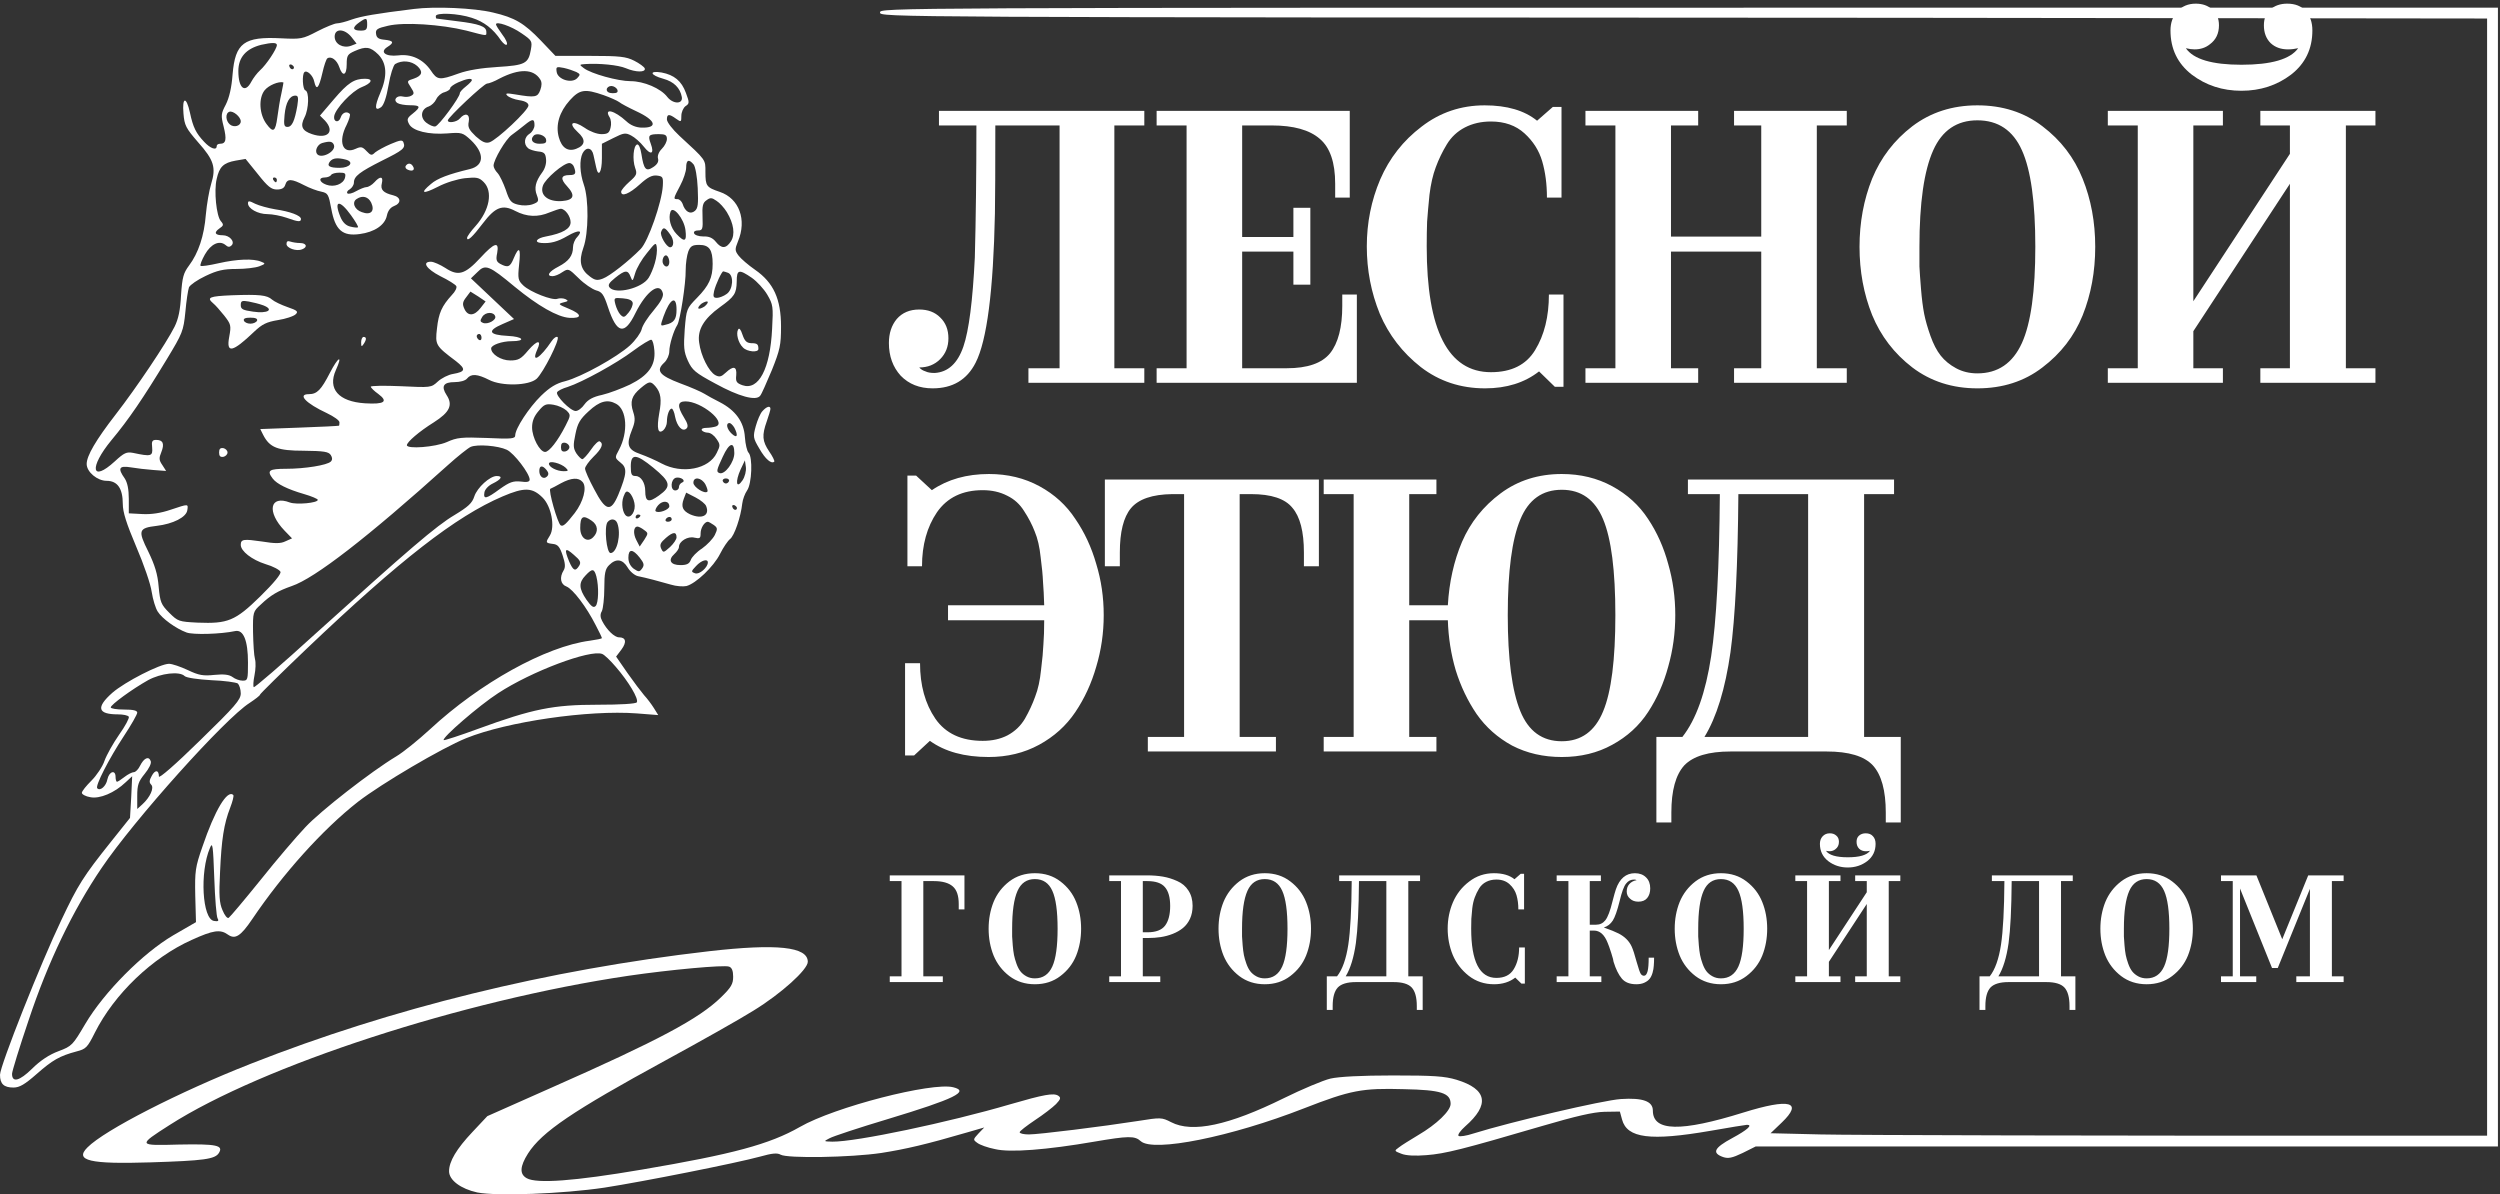 <?xml version="1.0" encoding="UTF-8"?> <svg xmlns="http://www.w3.org/2000/svg" width="651" height="311" viewBox="0 0 651 311" fill="none"><rect x="0" y="0" width="651" height="311" fill="#333333" stroke="none"/><path d="M267.803 95.891H275.912V32.667H259.182C259.182 44.025 259.148 51.655 259.079 55.555C258.669 75.74 256.992 88.707 254.05 94.454C251.792 98.902 248.063 101.126 242.862 101.126C239.441 101.126 236.67 100.031 234.549 97.841C232.496 95.584 231.47 92.744 231.47 89.323C231.47 86.791 232.154 84.704 233.522 83.062C234.959 81.419 236.91 80.598 239.373 80.598C241.631 80.598 243.444 81.283 244.813 82.651C246.249 84.02 246.968 85.833 246.968 88.091C246.968 90.281 246.249 92.094 244.813 93.531C243.376 94.968 241.562 95.686 239.373 95.686C239.783 96.165 240.331 96.507 241.015 96.713C241.562 96.986 242.349 97.123 243.376 97.123C246.865 96.918 249.363 94.626 250.868 90.246C252.305 86.072 253.297 78.34 253.845 67.05C254.118 56.855 254.255 45.394 254.255 32.667H244.505V28.869H297.979V32.667H290.178V95.891H297.979V99.689H267.803V95.891ZM353.325 76.698V99.689H301.185V95.891H308.986V32.667H301.185V28.869H351.477V51.45H347.68V47.857C347.68 42.315 346.346 38.415 343.677 36.157C341.008 33.83 336.835 32.667 331.155 32.667H323.458V61.713H336.8V54.118H341.214V74.132H336.8V65.511H323.458V95.891H335.056C340.461 95.891 344.224 94.591 346.346 91.991C348.467 89.323 349.527 85.217 349.527 79.675V76.698H353.325ZM407.132 100.715H404.874L400.768 96.713C397.005 99.655 392.318 101.126 386.707 101.126C380.343 101.126 374.767 99.278 369.977 95.584C365.187 91.82 361.629 87.201 359.303 81.728C357.045 76.185 355.916 70.335 355.916 64.177C355.916 58.018 357.079 52.202 359.405 46.728C361.8 41.186 365.393 36.601 370.182 32.975C374.972 29.28 380.446 27.432 386.604 27.432C392.42 27.432 396.971 28.767 400.255 31.435L404.36 27.843H406.618V51.45H402.821C402.821 47.96 402.41 44.812 401.589 42.007C400.768 39.201 399.229 36.772 396.971 34.72C394.713 32.667 391.805 31.64 388.246 31.64C385.715 31.64 383.457 32.154 381.472 33.18C379.488 34.206 377.914 35.678 376.751 37.593C375.588 39.509 374.63 41.494 373.877 43.546C373.125 45.531 372.577 47.926 372.235 50.731C371.961 53.468 371.756 55.794 371.619 57.71C371.551 59.558 371.517 61.713 371.517 64.177C371.517 86.004 377.093 96.918 388.246 96.918C393.584 96.918 397.415 95.002 399.742 91.17C402.137 87.27 403.334 82.446 403.334 76.698H407.132V100.715ZM442.206 95.891V99.689H412.851V95.891H420.652V32.667H412.851V28.869H442.206V32.667H435.124V61.611H458.627V32.667H451.546V28.869H480.9V32.667H473.099V95.891H480.9V99.689H451.546V95.891H458.627V65.511H435.124V95.891H442.206ZM514.909 27.432C521.478 27.432 527.123 29.246 531.844 32.872C536.634 36.499 540.123 41.049 542.313 46.523C544.502 51.928 545.597 57.847 545.597 64.279C545.597 70.711 544.502 76.664 542.313 82.138C540.123 87.544 536.634 92.06 531.844 95.686C527.123 99.313 521.478 101.126 514.909 101.126C508.408 101.126 502.763 99.313 497.974 95.686C493.252 92.06 489.763 87.509 487.505 82.035C485.315 76.561 484.22 70.643 484.22 64.279C484.22 57.916 485.315 51.997 487.505 46.523C489.763 41.049 493.252 36.499 497.974 32.872C502.763 29.246 508.408 27.432 514.909 27.432ZM514.909 31.333C509.572 31.333 505.74 33.933 503.413 39.133C501.018 44.47 499.821 52.852 499.821 64.279C499.821 66.332 499.821 68.043 499.821 69.411C499.889 70.779 500.026 72.73 500.232 75.261C500.437 77.793 500.711 79.948 501.053 81.728C501.395 83.438 501.942 85.354 502.695 87.475C503.448 89.596 504.337 91.307 505.363 92.607C506.39 93.907 507.724 95.002 509.366 95.891C511.009 96.781 512.856 97.226 514.909 97.226C520.246 97.226 524.112 94.591 526.507 89.323C528.833 84.191 529.996 75.843 529.996 64.279C529.996 52.647 528.833 44.265 526.507 39.133C524.18 33.933 520.314 31.333 514.909 31.333ZM571.146 95.891H578.844V99.689H548.874V95.891H556.674V32.667H548.874V28.869H578.844V32.667H571.146V78.443L596.292 40.057V32.667H588.594V28.869H618.564V32.667H610.866V95.891H618.564V99.689H588.594V95.891H596.292V47.857L571.146 86.243V95.891ZM595.574 0.952C597.695 0.952 599.303 1.602 600.397 2.902C601.561 4.134 602.142 5.81 602.142 7.931C602.142 12.721 600.295 16.553 596.6 19.427C592.905 22.232 588.594 23.635 583.668 23.635C578.741 23.635 574.43 22.232 570.735 19.427C567.04 16.553 565.193 12.721 565.193 7.931C565.193 5.947 565.775 4.305 566.938 3.005C568.169 1.636 569.777 0.952 571.762 0.952C573.541 0.952 574.978 1.465 576.072 2.492C577.236 3.45 577.817 4.818 577.817 6.597C577.817 8.718 577.03 10.36 575.457 11.524C574.362 12.413 573.028 12.858 571.454 12.858C570.77 12.858 570.017 12.755 569.196 12.55C571.18 15.424 576.004 16.861 583.668 16.861C591.468 16.861 596.395 15.424 598.447 12.55C597.558 12.755 596.668 12.858 595.779 12.858C593.931 12.858 592.426 12.31 591.263 11.216C590.1 10.053 589.518 8.513 589.518 6.597C589.518 4.818 590.065 3.45 591.16 2.492C592.323 1.465 593.794 0.952 595.574 0.952ZM285.457 146.834C286.757 151.076 287.407 155.524 287.407 160.176C287.407 164.829 286.757 169.311 285.457 173.622C284.225 177.933 282.412 181.867 280.017 185.425C277.622 188.983 274.475 191.823 270.575 193.944C266.674 196.065 262.295 197.126 257.437 197.126C251.142 197.126 246.044 195.723 242.144 192.918L238.039 196.715H235.678V172.698H239.578C239.578 178.446 240.912 183.27 243.581 187.17C246.249 191.002 250.355 192.918 255.897 192.918C258.361 192.918 260.516 192.439 262.364 191.481C264.279 190.454 265.785 189.018 266.88 187.17C267.974 185.254 268.864 183.338 269.548 181.422C270.301 179.507 270.814 177.18 271.088 174.443C271.43 171.706 271.635 169.482 271.704 167.772C271.84 166.061 271.909 163.974 271.909 161.511H246.865V157.611H271.909C271.84 155.216 271.738 153.197 271.601 151.555C271.532 149.844 271.327 147.689 270.985 145.089C270.711 142.42 270.198 140.196 269.445 138.417C268.761 136.638 267.838 134.859 266.674 133.08C265.579 131.301 264.108 129.967 262.261 129.077C260.413 128.119 258.292 127.641 255.897 127.641C250.629 127.641 246.66 129.556 243.991 133.388C241.391 137.22 240.091 141.907 240.091 147.449H236.294V123.843H238.552L242.657 127.641C246.763 124.835 251.723 123.432 257.54 123.432C262.398 123.432 266.777 124.493 270.677 126.614C274.577 128.735 277.691 131.575 280.017 135.133C282.412 138.623 284.225 142.523 285.457 146.834ZM332.251 191.891V195.689H298.894V191.891H308.336V128.667H305.257C300.057 128.735 296.464 129.967 294.48 132.362C292.564 134.688 291.606 138.52 291.606 143.857V147.449H287.706V124.869H343.438V147.449H339.538V143.857C339.538 138.452 338.546 134.586 336.561 132.259C334.645 129.864 331.053 128.667 325.784 128.667H322.808V191.891H332.251ZM434.395 146.834C435.626 151.076 436.242 155.524 436.242 160.176C436.242 164.829 435.626 169.311 434.395 173.622C433.231 177.933 431.487 181.867 429.16 185.425C426.834 188.983 423.72 191.823 419.82 193.944C415.988 196.065 411.609 197.126 406.683 197.126C401.893 197.126 397.582 196.134 393.75 194.149C389.987 192.097 386.908 189.36 384.513 185.938C382.187 182.517 380.373 178.72 379.073 174.546C377.842 170.372 377.157 166.027 377.02 161.511H366.962V191.891H374.044V195.689H344.69V191.891H352.49V128.667H344.69V124.869H374.044V128.667H366.962V157.611H377.02C377.363 151.589 378.594 146.081 380.715 141.086C382.905 136.023 386.258 131.814 390.774 128.462C395.29 125.109 400.593 123.432 406.683 123.432C411.541 123.432 415.92 124.493 419.82 126.614C423.72 128.735 426.834 131.575 429.16 135.133C431.487 138.623 433.231 142.523 434.395 146.834ZM417.46 135.236C415.338 130.104 411.746 127.538 406.683 127.538C401.619 127.538 398.027 130.104 395.906 135.236C393.716 140.436 392.621 148.75 392.621 160.176C392.621 171.535 393.716 179.883 395.906 185.22C398.027 190.42 401.619 193.02 406.683 193.02C411.746 193.02 415.338 190.42 417.46 185.22C419.581 180.157 420.641 171.809 420.641 160.176C420.641 148.613 419.581 140.299 417.46 135.236ZM443.844 191.891H470.837V128.667H452.671C452.534 147.073 451.849 160.792 450.618 169.824C449.249 179.404 446.991 186.76 443.844 191.891ZM435.222 211.598V214.164H431.322V191.891H438.096C441.654 187.375 444.152 180.362 445.589 170.851C446.957 161.75 447.71 147.689 447.847 128.667H439.533V124.869H493.212V128.667H485.412V191.891H494.957V214.164H491.057V211.598C491.057 205.85 489.928 201.745 487.67 199.281C485.412 196.886 481.409 195.689 475.661 195.689H450.618C444.939 195.689 440.936 196.886 438.609 199.281C436.351 201.745 435.222 205.85 435.222 211.598Z" fill="white"></path><path d="M245.506 254.245V255.735H231.693V254.245H234.754V229.438H231.693V227.948H251.144V236.807H249.654V235.398C249.654 233.223 249.131 231.693 248.084 230.807C247.037 229.894 245.399 229.438 243.171 229.438H240.432V254.245H245.506ZM269.479 227.384C272.057 227.384 274.272 228.095 276.124 229.518C278.003 230.941 279.373 232.727 280.232 234.874C281.091 236.995 281.52 239.318 281.52 241.841C281.52 244.365 281.091 246.701 280.232 248.848C279.373 250.969 278.003 252.741 276.124 254.164C274.272 255.587 272.057 256.298 269.479 256.298C266.929 256.298 264.714 255.587 262.835 254.164C260.982 252.741 259.613 250.956 258.727 248.808C257.868 246.66 257.438 244.338 257.438 241.841C257.438 239.344 257.868 237.022 258.727 234.874C259.613 232.727 260.982 230.941 262.835 229.518C264.714 228.095 266.929 227.384 269.479 227.384ZM269.479 228.914C267.385 228.914 265.882 229.934 264.969 231.975C264.029 234.069 263.56 237.358 263.56 241.841C263.56 242.647 263.56 243.318 263.56 243.855C263.586 244.392 263.64 245.157 263.721 246.15C263.801 247.144 263.909 247.989 264.043 248.687C264.177 249.358 264.392 250.11 264.687 250.942C264.982 251.775 265.331 252.446 265.734 252.956C266.137 253.466 266.66 253.896 267.305 254.245C267.949 254.594 268.674 254.768 269.479 254.768C271.573 254.768 273.09 253.735 274.03 251.667C274.943 249.654 275.399 246.378 275.399 241.841C275.399 237.277 274.943 233.988 274.03 231.975C273.117 229.934 271.6 228.914 269.479 228.914ZM302.136 254.245V255.735H288.846V254.245H291.907V229.438H288.846V227.948H298.672C300.176 227.948 301.559 228.055 302.82 228.27C304.082 228.485 305.331 228.874 306.566 229.438C307.801 229.975 308.767 230.794 309.465 231.894C310.19 232.995 310.552 234.324 310.552 235.881C310.552 237.143 310.324 238.271 309.868 239.264C309.411 240.23 308.807 241.022 308.056 241.64C307.304 242.257 306.418 242.767 305.398 243.17C304.377 243.573 303.33 243.855 302.257 244.016C301.21 244.177 300.109 244.257 298.954 244.257H297.585V254.245H302.136ZM303.384 241.036C304.27 239.855 304.713 238.15 304.713 235.921C304.713 233.693 304.257 232.055 303.344 231.008C302.458 229.961 300.928 229.438 298.753 229.438H297.585V242.767H298.793C300.968 242.767 302.498 242.19 303.384 241.036ZM329.346 227.384C331.923 227.384 334.138 228.095 335.991 229.518C337.87 230.941 339.239 232.727 340.098 234.874C340.957 236.995 341.387 239.318 341.387 241.841C341.387 244.365 340.957 246.701 340.098 248.848C339.239 250.969 337.87 252.741 335.991 254.164C334.138 255.587 331.923 256.298 329.346 256.298C326.795 256.298 324.581 255.587 322.701 254.164C320.849 252.741 319.48 250.956 318.594 248.808C317.734 246.66 317.305 244.338 317.305 241.841C317.305 239.344 317.734 237.022 318.594 234.874C319.48 232.727 320.849 230.941 322.701 229.518C324.581 228.095 326.795 227.384 329.346 227.384ZM329.346 228.914C327.252 228.914 325.748 229.934 324.836 231.975C323.896 234.069 323.426 237.358 323.426 241.841C323.426 242.647 323.426 243.318 323.426 243.855C323.453 244.392 323.507 245.157 323.587 246.15C323.668 247.144 323.775 247.989 323.909 248.687C324.044 249.358 324.258 250.11 324.554 250.942C324.849 251.775 325.198 252.446 325.601 252.956C326.003 253.466 326.527 253.896 327.171 254.245C327.816 254.594 328.54 254.768 329.346 254.768C331.44 254.768 332.957 253.735 333.896 251.667C334.809 249.654 335.266 246.378 335.266 241.841C335.266 237.277 334.809 233.988 333.896 231.975C332.984 229.934 331.467 228.914 329.346 228.914ZM350.412 254.245H361.003V229.438H353.876C353.822 236.66 353.553 242.043 353.07 245.586C352.533 249.345 351.647 252.231 350.412 254.245ZM347.029 261.977V262.983H345.499V254.245H348.157C349.553 252.473 350.533 249.721 351.097 245.989C351.634 242.418 351.929 236.901 351.983 229.438H348.721V227.948H369.782V229.438H366.722V254.245H370.467V262.983H368.937V261.977C368.937 259.721 368.494 258.111 367.608 257.144C366.722 256.204 365.151 255.735 362.896 255.735H353.07C350.842 255.735 349.271 256.204 348.358 257.144C347.472 258.111 347.029 259.721 347.029 261.977ZM397.07 256.137H396.184L394.573 254.567C393.097 255.721 391.258 256.298 389.056 256.298C386.559 256.298 384.371 255.574 382.492 254.124C380.613 252.647 379.217 250.835 378.304 248.687C377.418 246.513 376.975 244.217 376.975 241.801C376.975 239.385 377.431 237.103 378.344 234.955C379.284 232.78 380.693 230.982 382.573 229.559C384.452 228.109 386.6 227.384 389.016 227.384C391.298 227.384 393.083 227.908 394.372 228.955L395.983 227.545H396.869V236.807H395.379C395.379 235.438 395.218 234.203 394.895 233.102C394.573 232.002 393.969 231.049 393.083 230.243C392.197 229.438 391.056 229.035 389.66 229.035C388.667 229.035 387.781 229.236 387.002 229.639C386.224 230.042 385.606 230.619 385.15 231.371C384.693 232.123 384.318 232.901 384.022 233.707C383.727 234.485 383.512 235.425 383.378 236.525C383.271 237.599 383.19 238.512 383.136 239.264C383.109 239.989 383.096 240.834 383.096 241.801C383.096 250.365 385.284 254.647 389.66 254.647C391.754 254.647 393.258 253.896 394.17 252.392C395.11 250.862 395.58 248.969 395.58 246.714H397.07V256.137ZM426.175 229.196C426.094 229.169 426 229.129 425.893 229.075C425.812 229.049 425.691 229.035 425.53 229.035C424.671 229.035 423.973 229.384 423.436 230.082C422.873 230.753 422.309 232.284 421.745 234.673C421.127 237.143 420.537 238.821 419.973 239.707C419.382 240.62 418.604 241.224 417.637 241.519C419.382 242.137 420.671 242.66 421.503 243.09C423.06 243.895 424.175 244.996 424.846 246.392C425.222 247.197 425.665 248.553 426.175 250.459C426.685 252.258 427.047 253.305 427.262 253.6C427.477 253.922 427.759 254.084 428.108 254.084C428.51 254.084 428.819 253.694 429.034 252.916C429.222 252.191 429.316 251.01 429.316 249.372H430.725C430.725 250.204 430.698 250.902 430.645 251.466C430.618 252.03 430.511 252.647 430.323 253.318C430.135 253.963 429.88 254.486 429.557 254.889C429.235 255.292 428.779 255.627 428.188 255.896C427.624 256.164 426.926 256.298 426.094 256.298C424.403 256.298 423.141 255.802 422.309 254.808C421.476 253.815 420.765 252.365 420.174 250.459C420.174 250.191 419.973 249.426 419.57 248.164C419.168 246.902 418.859 246.029 418.644 245.546C417.812 243.398 416.617 242.324 415.06 242.324H413.973V254.245H416.993V255.735H405.355V254.245H408.415V229.438H405.355V227.948H416.872V229.438H413.973V240.794H415.624C416.617 240.794 417.423 240.405 418.04 239.626C418.684 238.794 419.302 237.156 419.892 234.713C420.295 233.156 420.591 232.109 420.778 231.572C421.745 228.78 423.396 227.384 425.732 227.384C426.94 227.384 427.906 227.746 428.631 228.471C429.356 229.169 429.719 230.122 429.719 231.331C429.719 232.378 429.45 233.223 428.913 233.868C428.403 234.485 427.638 234.794 426.618 234.794C425.732 234.794 425.02 234.539 424.483 234.029C423.893 233.545 423.597 232.915 423.597 232.136C423.597 231.357 423.826 230.713 424.282 230.203C424.765 229.666 425.396 229.33 426.175 229.196ZM448.135 227.384C450.713 227.384 452.927 228.095 454.78 229.518C456.659 230.941 458.028 232.727 458.887 234.874C459.747 236.995 460.176 239.318 460.176 241.841C460.176 244.365 459.747 246.701 458.887 248.848C458.028 250.969 456.659 252.741 454.78 254.164C452.927 255.587 450.713 256.298 448.135 256.298C445.585 256.298 443.37 255.587 441.491 254.164C439.638 252.741 438.269 250.956 437.383 248.808C436.524 246.66 436.094 244.338 436.094 241.841C436.094 239.344 436.524 237.022 437.383 234.874C438.269 232.727 439.638 230.941 441.491 229.518C443.37 228.095 445.585 227.384 448.135 227.384ZM448.135 228.914C446.041 228.914 444.538 229.934 443.625 231.975C442.685 234.069 442.215 237.358 442.215 241.841C442.215 242.647 442.215 243.318 442.215 243.855C442.242 244.392 442.296 245.157 442.376 246.15C442.457 247.144 442.564 247.989 442.699 248.687C442.833 249.358 443.048 250.11 443.343 250.942C443.638 251.775 443.987 252.446 444.39 252.956C444.793 253.466 445.316 253.896 445.961 254.245C446.605 254.594 447.33 254.768 448.135 254.768C450.229 254.768 451.746 253.735 452.686 251.667C453.599 249.654 454.055 246.378 454.055 241.841C454.055 237.277 453.599 233.988 452.686 231.975C451.773 229.934 450.256 228.914 448.135 228.914ZM476.241 254.245H479.261V255.735H467.502V254.245H470.563V229.438H467.502V227.948H479.261V229.438H476.241V247.399L486.107 232.337V229.438H483.087V227.948H494.846V229.438H491.826V254.245H494.846V255.735H483.087V254.245H486.107V235.398L476.241 250.459V254.245ZM485.825 216.994C486.658 216.994 487.289 217.249 487.718 217.759C488.175 218.243 488.403 218.9 488.403 219.733C488.403 221.612 487.678 223.115 486.228 224.243C484.778 225.344 483.087 225.894 481.154 225.894C479.221 225.894 477.53 225.344 476.08 224.243C474.63 223.115 473.905 221.612 473.905 219.733C473.905 218.954 474.134 218.31 474.59 217.8C475.073 217.263 475.704 216.994 476.483 216.994C477.181 216.994 477.744 217.196 478.174 217.598C478.63 217.974 478.859 218.511 478.859 219.209C478.859 220.041 478.55 220.686 477.932 221.142C477.503 221.491 476.979 221.666 476.362 221.666C476.093 221.666 475.798 221.625 475.476 221.545C476.254 222.672 478.147 223.236 481.154 223.236C484.215 223.236 486.148 222.672 486.953 221.545C486.604 221.625 486.255 221.666 485.906 221.666C485.181 221.666 484.59 221.451 484.134 221.021C483.678 220.565 483.449 219.961 483.449 219.209C483.449 218.511 483.664 217.974 484.094 217.598C484.55 217.196 485.127 216.994 485.825 216.994ZM520.377 254.245H530.968V229.438H523.84C523.786 236.66 523.518 242.043 523.035 245.586C522.498 249.345 521.612 252.231 520.377 254.245ZM516.994 261.977V262.983H515.464V254.245H518.122C519.518 252.473 520.498 249.721 521.061 245.989C521.598 242.418 521.894 236.901 521.947 229.438H518.685V227.948H539.747V229.438H536.686V254.245H540.432V262.983H538.901V261.977C538.901 259.721 538.458 258.111 537.572 257.144C536.686 256.204 535.116 255.735 532.861 255.735H523.035C520.806 255.735 519.236 256.204 518.323 257.144C517.437 258.111 516.994 259.721 516.994 261.977ZM558.98 227.384C561.558 227.384 563.773 228.095 565.625 229.518C567.504 230.941 568.874 232.727 569.733 234.874C570.592 236.995 571.021 239.318 571.021 241.841C571.021 244.365 570.592 246.701 569.733 248.848C568.874 250.969 567.504 252.741 565.625 254.164C563.773 255.587 561.558 256.298 558.98 256.298C556.43 256.298 554.215 255.587 552.336 254.164C550.483 252.741 549.114 250.956 548.228 248.808C547.369 246.66 546.939 244.338 546.939 241.841C546.939 239.344 547.369 237.022 548.228 234.874C549.114 232.727 550.483 230.941 552.336 229.518C554.215 228.095 556.43 227.384 558.98 227.384ZM558.98 228.914C556.886 228.914 555.383 229.934 554.47 231.975C553.53 234.069 553.061 237.358 553.061 241.841C553.061 242.647 553.061 243.318 553.061 243.855C553.087 244.392 553.141 245.157 553.222 246.15C553.302 247.144 553.41 247.989 553.544 248.687C553.678 249.358 553.893 250.11 554.188 250.942C554.484 251.775 554.833 252.446 555.235 252.956C555.638 253.466 556.161 253.896 556.806 254.245C557.45 254.594 558.175 254.768 558.98 254.768C561.075 254.768 562.591 253.735 563.531 251.667C564.444 249.654 564.9 246.378 564.9 241.841C564.9 237.277 564.444 233.988 563.531 231.975C562.618 229.934 561.101 228.914 558.98 228.914ZM583.301 231.371V254.245H587.529V255.735H578.348V254.245H581.408V229.438H578.348V227.948H587.57L594.295 244.58L601.06 227.948H610.282V229.438H607.222V254.245H610.282V255.735H597.959V254.245H601.503V231.451L593.127 252.07H591.637L583.301 231.371Z" fill="white"></path><path d="M107.834 2.328C97.677 3.582 94.166 4.209 91.596 5.086C90.091 5.651 88.336 6.09 87.709 6.09C87.145 6.09 84.825 7.03 82.631 8.158C78.806 10.165 78.367 10.227 73.227 9.977C63.509 9.475 61.252 11.168 60.562 19.381C60.312 22.829 59.685 25.462 58.807 27.217C57.553 29.6 57.49 30.039 58.243 32.985C59.058 36.308 58.87 37.437 57.302 37.437C56.801 37.437 56.425 37.687 56.425 38.063C56.425 39.255 54.794 38.69 53.164 36.935C51.033 34.678 50.281 33.173 49.465 29.349C48.525 25.023 47.397 25.211 47.773 29.537C48.024 32.672 48.4 33.361 51.597 37.06C55.735 41.7 56.299 43.643 54.983 47.906C54.481 49.536 53.854 53.11 53.603 55.868C53.164 61.448 51.66 65.9 49.215 69.16C47.773 71.103 47.459 72.169 47.146 76.808C46.958 80.695 46.456 83.078 45.453 85.084C43.322 89.347 35.547 100.945 30.093 107.967C24.952 114.613 22.57 118.688 22.57 120.819C22.57 122.888 25.328 125.208 27.773 125.208C30.595 125.208 31.974 127.214 31.974 131.227C31.974 133.358 32.914 136.305 35.485 142.386C37.428 146.9 39.246 152.166 39.497 154.11C39.811 156.116 40.5 158.373 41.065 159.251C42.193 161.069 45.829 163.702 48.588 164.705C50.281 165.332 57.428 165.144 61.252 164.329C63.384 163.89 64.575 166.774 64.575 172.542C64.575 176.993 64.512 177.244 63.196 177.244C62.38 177.244 61.189 176.805 60.562 176.304C59.685 175.677 58.368 175.489 55.86 175.739C52.914 176.053 51.785 175.865 48.901 174.485C47.02 173.608 44.826 172.855 44.011 172.855C41.691 172.855 32.538 177.557 29.278 180.379C24.952 184.203 25.391 186.021 30.72 186.021C32.037 186.021 33.353 186.272 33.541 186.648C33.729 186.962 32.601 189.093 31.034 191.287C29.466 193.544 27.773 196.554 27.209 198.121C26.708 199.626 25.14 201.945 23.824 203.262C22.444 204.641 21.316 206.021 21.316 206.459C21.316 206.836 22.319 207.4 23.51 207.588C25.955 208.089 29.842 206.459 32.726 203.701L34.419 202.133L34.168 207.588L33.855 212.98L28.902 219.186C21.692 228.214 20.313 230.408 15.987 239.562C10.658 250.659 0 277.554 0 279.874C0 282.256 1.003 283.197 3.511 283.197C5.078 283.197 6.457 282.382 9.529 279.686C13.667 276.05 15.485 274.984 19.937 273.793C22.382 273.166 22.758 272.79 24.701 268.903C29.78 258.809 39.685 249.342 49.904 244.765C55.547 242.195 57.365 241.944 59.371 243.386C61.252 244.703 62.694 243.762 65.703 239.311C73.665 227.525 84.01 215.989 93.226 208.779C99.307 204.077 115.043 194.798 121.375 192.228C132.096 187.902 153.287 184.83 165.825 185.77L171.405 186.209L170.277 184.391C169.65 183.388 168.521 181.883 167.706 181.006C166.954 180.128 165.01 177.557 163.38 175.238L160.434 170.975L161.813 169.156C163.255 167.213 163.004 165.959 161.186 165.959C159.995 165.959 157.989 164.016 156.798 161.696C156.296 160.755 156.233 159.94 156.735 159.125C157.048 158.436 157.362 155.74 157.362 153.17C157.362 149.22 157.613 148.154 158.616 147.151C160.434 145.333 162.127 145.584 163.443 147.778C164.07 148.844 165.261 149.847 166.139 150.035C168.333 150.474 171.593 151.351 174.665 152.229C176.045 152.668 177.925 152.793 178.74 152.605C181.185 151.978 185.825 147.59 187.518 144.204C188.333 142.574 189.524 140.819 190.088 140.38C191.217 139.565 192.909 134.612 193.285 131.101C193.411 130.035 193.975 128.531 194.539 127.716C195.793 125.96 196.044 119.001 194.915 117.873C194.539 117.497 194.1 115.679 193.975 113.86C193.724 109.848 191.53 106.839 187.392 104.707C185.888 103.955 184.069 102.952 183.38 102.513C182.69 102.074 179.869 100.82 177.11 99.817C171.656 97.748 170.716 96.494 172.973 94.425C173.725 93.736 174.289 92.419 174.289 91.479C174.289 89.786 175.418 86.087 176.358 84.645C177.11 83.454 178.615 73.736 178.552 70.351C178.552 68.595 178.866 66.464 179.242 65.461C179.806 64.081 180.308 63.768 182.063 63.768C184.696 63.768 185.574 65.022 185.574 68.721C185.574 72.294 184.634 74.363 181.499 77.561C178.803 80.319 178.74 80.445 178.302 85.773C177.988 90.35 178.051 91.541 179.117 93.924C180.245 96.369 180.997 97.058 186.264 99.88C192.408 103.265 196.859 104.456 197.925 103.077C198.301 102.701 199.618 99.629 200.997 96.369C203.128 91.04 203.379 89.849 203.379 85.021C203.379 77.874 201.436 73.611 196.671 70.288C194.853 69.034 192.909 67.341 192.345 66.589C191.342 65.273 191.342 64.896 192.157 62.89C194.539 57.248 192.47 51.668 187.455 49.975C183.944 48.784 183.693 48.471 183.693 44.772C183.693 41.512 183.944 41.825 176.922 35.368C175.104 33.675 173.662 31.794 173.662 31.104C173.662 29.662 174.226 29.6 176.045 30.916C177.361 31.857 177.424 31.794 177.424 30.164C177.424 29.224 177.925 28.095 178.49 27.656C179.555 26.967 179.555 26.716 178.615 24.208C177.487 21.073 175.543 19.506 172.283 18.879C168.897 18.315 169.274 19.569 172.722 20.509C175.48 21.261 177.11 22.892 177.549 25.274C177.863 27.155 175.292 27.155 173.788 25.274C172.095 23.017 167.644 21.136 164.195 21.136C160.935 21.136 153.914 19.192 152.033 17.751C150.779 16.81 150.842 16.81 152.346 16.685C156.108 16.434 160.998 16.936 162.942 17.751C165.575 18.879 168.208 18.879 167.894 17.813C167.769 17.437 166.515 16.497 165.136 15.807C163.004 14.741 161.437 14.553 153.663 14.553H144.635L140.811 10.541C136.485 6.027 134.04 4.585 128.397 3.268C123.507 2.077 113.225 1.638 107.834 2.328ZM122.88 4.648C126.015 5.651 128.397 7.469 130.466 10.541C131.093 11.356 131.72 11.857 131.971 11.607C132.222 11.356 131.72 10.165 130.78 8.973C129.902 7.782 129.15 6.591 129.15 6.34C129.15 5.463 133.099 6.779 135.795 8.66C138.554 10.541 138.616 10.729 138.24 12.923C137.613 16.559 136.735 16.998 129.588 17.437C125.451 17.688 121.877 18.252 119.432 19.13C114.416 20.948 113.852 20.885 112.159 18.315C110.153 15.431 107.144 13.989 103.696 14.428C100.373 14.804 98.806 13.55 100.875 12.233C102.693 11.105 102.505 10.604 100.185 10.353C98.618 10.227 98.053 9.851 97.928 8.848C97.74 7.657 98.241 7.343 101 6.716C105.138 5.713 114.855 6.34 121.438 7.97C127.143 9.475 126.642 9.412 126.642 8.284C126.642 6.905 124.824 6.215 119.056 5.525C116.172 5.149 113.727 4.836 113.664 4.836C113.539 4.836 113.476 4.522 113.476 4.209C113.476 3.206 119.307 3.456 122.88 4.648ZM95.608 6.403C95.608 7.72 95.295 7.97 93.915 7.97C91.784 7.97 91.659 7.155 93.539 5.839C95.42 4.522 95.608 4.585 95.608 6.403ZM91.533 9.663L92.85 11.356L91.408 11.92C89.339 12.672 87.145 11.481 87.145 9.538C87.145 7.343 89.715 7.406 91.533 9.663ZM72.098 11.732C72.098 12.735 69.34 16.873 67.71 18.315C66.957 19.005 65.954 20.321 65.453 21.261C63.822 24.396 62.067 23.017 62.067 18.503C62.067 14.929 64.073 12.672 68.023 11.669C70.844 11.042 72.098 11.042 72.098 11.732ZM98.492 14.177C100.749 16.497 100.937 19.82 98.994 24.271C97.489 27.782 97.552 29.098 99.245 27.907C99.934 27.343 100.624 25.399 101.188 22.139C101.627 19.443 102.442 16.998 102.881 16.685C104.636 15.619 107.081 15.807 108.649 17.186C110.216 18.628 109.965 19.694 107.834 20.446C105.89 21.073 105.89 21.073 106.956 22.703C107.896 24.145 107.896 24.459 107.144 24.898C106.705 25.211 105.639 25.337 104.95 25.148C103.32 24.71 102.254 26.026 103.508 26.841C104.009 27.155 105.451 27.405 106.768 27.405C109.526 27.405 109.652 27.844 107.457 29.6C106.015 30.728 105.89 31.104 106.517 32.296C107.457 34.114 111.658 35.117 116.485 34.741C120.247 34.427 120.498 34.553 122.567 36.433C126.203 39.882 126.14 43.079 122.379 44.019C116.862 45.336 113.852 46.464 112.222 47.906C109.276 50.351 110.028 50.665 113.978 48.659C116.109 47.53 119.056 46.653 121.062 46.402C124.134 46.088 124.761 46.214 125.952 47.405C128.397 49.85 127.519 54.74 123.821 58.878C122.629 60.194 121.626 61.574 121.626 61.95C121.626 63.016 123.068 61.699 125.764 58.126C128.961 53.925 130.842 53.173 134.165 54.928C137.174 56.495 140.058 56.621 143.13 55.304C144.384 54.803 145.701 54.364 146.014 54.364C147.143 54.364 148.585 56.307 148.585 57.875C148.585 59.567 146.516 60.759 142.19 61.574C139.745 62.013 138.93 63.078 140.936 63.266C143.318 63.455 145.199 62.953 147.77 61.448C150.716 59.755 151.97 59.881 150.277 61.762C149.65 62.389 149.212 63.58 149.212 64.332C149.212 66.589 148.083 68.031 145.45 69.41C142.879 70.727 142.19 71.918 143.883 71.918C144.447 71.918 145.575 71.479 146.453 70.852C148.02 69.849 148.083 69.912 150.716 72.482C152.158 73.924 154.227 75.304 155.23 75.617C156.735 75.993 157.236 76.683 158.302 79.943C160.622 86.965 162.628 87.404 165.512 81.448C168.333 75.805 171.781 73.297 172.596 76.307C172.847 77.184 172.095 78.564 170.214 80.821C168.709 82.576 167.267 84.77 167.079 85.773C166.829 86.714 165.512 88.595 164.007 89.974C160.685 92.983 151.469 98.124 147.205 99.253C144.823 99.817 143.13 100.883 140.873 103.077C137.739 106.149 134.165 111.603 134.165 113.359C134.165 114.237 133.287 114.362 126.767 114.048C120.184 113.798 118.993 113.923 116.36 115.114C113.351 116.431 105.953 116.995 105.953 115.929C105.953 115.114 109.15 112.356 112.974 109.973C117.112 107.34 117.99 105.459 116.297 102.889C114.793 100.569 115.482 99.504 118.366 99.504C119.808 99.504 121.187 99.127 121.626 98.563C122.692 97.246 124.322 97.372 127.394 98.939C130.717 100.632 137.739 100.444 139.745 98.626C141.5 96.996 145.826 88.407 145.199 87.78C144.948 87.529 144.196 87.968 143.632 88.846C140.685 93.234 138.24 94.801 139.87 91.103C141.124 88.407 139.933 88.469 137.551 91.228C135.67 93.485 134.98 93.861 132.848 93.861C130.466 93.861 127.896 92.231 127.896 90.726C127.896 89.849 130.717 88.846 133.225 88.846C137.112 88.846 136.234 87.654 132.222 87.466C127.269 87.216 126.767 86.15 130.842 84.394L133.852 83.078L128.272 77.811L122.629 72.482L124.322 70.852C126.391 68.721 127.331 69.097 134.04 74.677C140.058 79.629 145.199 82.576 148.271 82.764C151.657 82.952 151.594 81.824 148.083 80.382C145.325 79.253 145.262 79.128 146.704 78.752C148.02 78.438 148.083 78.313 147.205 77.874C146.578 77.623 145.638 77.623 145.136 77.811C143.82 78.313 138.115 76.056 136.297 74.363C134.917 73.047 134.792 72.608 135.168 68.972C135.67 64.52 135.168 63.956 133.789 67.216C132.848 69.536 132.284 69.787 130.278 68.721C129.275 68.156 129.087 67.655 129.463 65.9C130.027 62.765 128.773 63.141 125.074 67.153C121.062 71.479 119.307 71.981 115.984 69.787C114.605 68.909 112.912 68.156 112.222 68.156C109.777 68.156 111.031 70.037 114.667 71.918C116.736 72.921 118.617 74.112 118.805 74.489C119.056 74.865 118.554 75.931 117.677 76.808C115.043 79.692 114.228 81.51 113.789 85.523C113.288 89.849 113.413 90.037 118.742 94.049C121.375 96.118 121.25 96.808 117.99 97.372C116.736 97.56 114.918 98.5 113.978 99.378C112.285 100.945 112.159 100.945 104.385 100.569C100.06 100.381 96.549 100.444 96.549 100.695C96.549 100.945 97.426 101.823 98.492 102.575C101.188 104.582 100.122 105.334 95.044 105.021C88.148 104.582 85.264 101.259 87.458 96.369C89.339 92.231 88.085 92.858 85.891 97.121C83.634 101.51 82.568 102.638 80.436 102.638C77.364 102.638 79.621 105.021 85.138 107.591C86.957 108.469 88.398 109.472 88.398 109.973C88.398 110.412 88.336 110.851 88.273 110.851C88.148 110.914 83.508 111.165 77.929 111.353L67.772 111.729L68.525 113.233C70.217 116.556 72.286 117.371 79.12 117.371C84.386 117.434 85.577 117.622 86.141 118.5C86.58 119.189 86.58 119.754 86.141 120.192C85.201 121.133 79.371 122.073 74.543 122.073C70.029 122.073 69.402 122.512 71.032 124.644C72.098 126.023 74.857 127.402 79.182 128.656C81.126 129.22 82.756 129.91 82.756 130.161C82.756 130.976 77.239 131.477 75.484 130.85C70.217 128.844 69.402 133.296 74.104 138.186L76.048 140.192L74.355 140.944C73.101 141.571 71.659 141.571 68.211 141.007C63.446 140.317 62.694 140.38 62.694 141.885C62.694 143.515 65.578 145.772 69.151 146.9C71.095 147.464 72.85 148.405 73.038 148.906C73.227 149.471 71.346 151.79 67.772 155.301C61.252 161.696 59.309 162.448 51.472 162.135C46.582 161.884 46.331 161.821 44.074 159.564C41.942 157.433 41.691 156.806 41.315 152.793C41.065 149.533 40.312 147.151 38.62 143.64C35.861 138.123 36.049 137.496 40.814 136.932C45.077 136.43 48.525 134.675 48.776 132.857C49.027 131.164 49.152 131.164 44.45 132.731C41.88 133.609 39.434 133.985 37.052 133.86L33.541 133.672V129.91C33.541 127.34 33.165 125.647 32.475 124.581C30.595 121.948 30.971 121.196 34.043 121.697C35.485 121.948 38.181 122.261 39.936 122.387L43.259 122.638L42.256 121.07C41.378 119.816 41.378 119.252 42.005 117.747C42.883 115.553 42.444 114.55 40.688 114.55C39.623 114.55 39.434 114.926 39.623 116.556C39.811 118.813 39.372 118.939 34.67 117.936C32.977 117.622 32.35 117.873 29.905 120.13C23.761 125.772 23.134 121.76 29.027 114.613C33.479 109.284 37.24 103.767 43.51 93.422C47.522 86.777 47.773 86.212 48.274 81.197C48.525 78.313 48.964 75.492 49.215 74.802C49.528 74.175 51.409 72.859 53.541 71.856C56.55 70.413 58.243 70.037 61.565 70.037C63.885 70.037 66.518 69.724 67.521 69.348C69.151 68.721 69.214 68.595 68.023 68.156C66.017 67.279 61.691 67.467 56.989 68.533C54.544 69.097 52.412 69.41 52.224 69.222C52.036 69.034 52.538 67.718 53.352 66.276C54.92 63.517 57.114 62.514 58.681 63.768C59.371 64.395 59.81 64.395 60.312 63.893C61.252 62.953 59.81 61.26 57.992 61.26C55.986 61.26 55.609 60.571 57.114 59.505C58.243 58.752 58.305 58.502 57.49 57.561C56.362 56.245 55.672 49.724 56.425 46.59C57.114 43.455 58.18 42.389 61.377 41.825L63.948 41.386L67.145 45.336C69.716 48.596 70.656 49.348 72.098 49.348C73.352 49.348 74.041 48.972 74.292 48.094C74.794 46.464 75.922 46.527 79.182 48.22C80.624 48.972 82.631 49.724 83.696 49.913C85.389 50.289 85.577 50.602 86.267 54.364C87.27 59.881 89.151 61.574 93.665 60.947C97.489 60.445 100.248 58.627 100.749 56.119C101 54.928 101.627 54.05 102.567 53.674C104.573 52.922 104.448 51.355 102.379 50.853C99.809 50.226 98.994 49.411 99.433 47.718C99.871 45.9 98.994 45.775 97.489 47.468C96.862 48.157 95.922 48.721 95.42 48.721C94.981 48.721 93.727 49.223 92.724 49.787C91.784 50.351 90.718 50.602 90.467 50.351C90.217 50.101 90.467 49.599 91.094 49.286C91.659 48.91 92.16 48.157 92.16 47.53C92.16 45.9 93.665 44.772 99.495 41.825C104.95 39.129 105.639 38.565 105.075 37.123C104.824 36.371 104.26 36.433 101.752 37.499C100.122 38.189 98.304 39.192 97.677 39.694C96.799 40.571 96.549 40.508 95.42 39.317C94.354 38.189 93.978 38.126 92.599 38.753C89.213 40.32 87.96 36.935 90.279 32.484C90.906 31.167 91.282 29.913 91.094 29.662C90.279 28.847 89.088 29.349 88.712 30.603C88.21 32.108 86.768 31.794 87.019 30.227C87.395 28.221 91.659 23.706 94.166 22.703C96.862 21.638 97.301 20.509 95.044 20.509C92.223 20.509 90.593 21.575 86.957 25.838L83.32 30.101L84.637 31.418C87.27 34.302 85.326 36.308 81.251 34.929C78.618 34.051 78.117 32.86 79.308 30.54C80.436 28.346 80.562 23.832 79.496 23.518C78.806 23.268 78.618 19.443 79.245 18.816C79.872 18.127 81.502 19.631 81.816 21.199C82.38 23.706 83.007 23.08 83.947 19.005C84.386 17.061 84.95 15.368 85.264 15.18C86.267 14.553 87.709 15.619 88.336 17.437C89.213 20.07 90.279 19.694 90.279 16.747C90.279 14.428 90.53 14.114 92.348 13.299C95.295 11.983 96.423 12.171 98.492 14.177ZM76.549 17.562C76.487 18.315 75.609 18.127 75.358 17.312C75.17 16.936 75.421 16.685 75.86 16.81C76.236 16.998 76.549 17.312 76.549 17.562ZM150.089 18.754C151.155 19.318 151.155 19.443 150.277 20.384C148.835 21.826 145.199 20.697 144.948 18.691C144.76 17.374 144.886 17.312 146.829 17.688C147.958 17.939 149.4 18.44 150.089 18.754ZM140.685 20.697C141.124 21.387 141.124 22.265 140.685 23.456C139.996 25.337 139.369 25.462 134.165 24.584C131.908 24.208 131.469 24.271 132.096 24.898C132.535 25.337 133.914 25.901 135.231 26.089C136.861 26.34 137.613 26.841 137.613 27.468C137.613 28.722 129.4 36.433 127.457 37.06C126.454 37.374 125.576 36.998 123.883 35.493C122.128 33.8 121.752 33.111 122.065 31.669C122.441 29.662 121.125 29.224 119.745 30.854C118.993 31.794 116.611 32.17 116.611 31.355C116.611 30.603 126.015 21.763 126.83 21.763C127.269 21.763 128.773 21.199 130.09 20.446C135.231 17.813 138.93 17.876 140.685 20.697ZM122.88 20.885C122.88 21.073 122.19 21.826 121.313 22.515C120.435 23.205 119.745 23.957 119.745 24.271C119.745 25.337 114.291 32.734 113.351 32.922C112.849 33.048 111.783 32.546 110.968 31.919C109.276 30.54 109.652 28.346 111.658 27.719C112.348 27.468 113.225 26.653 113.601 25.838C113.978 25.023 114.918 24.208 115.733 24.02C116.548 23.769 117.238 23.33 117.238 22.954C117.238 22.641 118.178 21.951 119.307 21.45C121.438 20.509 122.88 20.258 122.88 20.885ZM73.289 24.271C72.913 25.838 72.474 28.659 72.223 30.54C71.722 34.302 71.158 34.678 69.402 32.296C67.521 29.788 67.271 25.587 68.901 23.518C69.966 22.202 72.537 21.136 73.791 21.45C73.853 21.45 73.603 22.766 73.289 24.271ZM160.747 23.33C160.998 24.02 160.685 24.271 159.556 24.271C158.553 24.271 157.989 23.895 157.989 23.33C157.989 22.829 158.553 22.39 159.18 22.39C159.807 22.39 160.496 22.829 160.747 23.33ZM157.174 24.772C158.929 25.399 160.747 26.214 161.249 26.59C161.688 26.967 163.694 28.032 165.7 28.973C170.841 31.355 171.405 33.361 167.017 33.236C165.575 33.173 164.195 32.609 163.13 31.606C159.995 28.722 157.174 28.032 158.741 30.54C159.117 31.104 159.243 32.358 158.992 33.236C158.678 34.615 158.24 34.929 156.609 34.929C155.481 34.929 153.6 34.239 152.284 33.299C149.149 31.167 147.77 31.919 150.403 34.364C152.597 36.308 152.472 37.813 150.027 38.753C147.895 39.568 146.265 38.502 145.513 35.744C144.635 32.546 145.638 29.161 148.397 26.089C150.967 23.268 152.284 23.08 157.174 24.772ZM77.427 27.531C76.737 31.481 76.048 33.048 74.857 33.048C73.979 33.048 73.853 32.546 74.104 29.913C74.418 26.653 75.421 24.898 76.925 24.898C77.678 24.898 77.74 25.462 77.427 27.531ZM62.694 31.606C62.694 32.797 60.938 33.299 59.873 32.421C58.744 31.481 58.619 29.474 59.747 29.098C60.688 28.785 62.694 30.415 62.694 31.606ZM139.181 32.609C139.181 33.361 138.616 34.364 137.927 34.803C136.485 35.681 136.297 37.562 137.488 38.565C137.864 38.941 139.118 39.317 140.121 39.443C141.688 39.568 142.064 39.944 142.19 41.449C142.315 42.515 141.939 43.894 141.187 44.897C139.431 47.279 139.055 48.972 139.807 50.853C140.372 52.358 140.246 52.608 138.742 53.173C137.739 53.549 136.171 53.611 134.917 53.298C133.099 52.859 132.66 52.358 131.72 49.474C131.093 47.718 130.153 45.712 129.588 45.085C128.961 44.458 128.523 43.581 128.523 43.142C128.523 41.637 131.72 36.183 133.287 35.117C134.165 34.49 135.607 33.361 136.547 32.609C138.679 30.854 139.181 30.854 139.181 32.609ZM167.644 38.189C169.462 40.508 170.465 40.132 169.462 37.437C168.647 35.242 168.897 34.929 171.593 34.929C173.223 34.929 173.662 35.179 173.662 36.183C173.662 36.872 173.098 38.001 172.346 38.753C171.531 39.568 171.154 40.571 171.343 41.261C171.593 42.076 171.154 42.828 170.089 43.518C168.208 44.772 167.644 44.145 167.017 40.07C166.766 38.502 166.327 37.499 165.888 37.625C164.948 37.938 164.634 41.512 165.387 43.706C165.951 45.273 165.825 45.649 163.882 47.342C162.691 48.408 161.75 49.536 161.75 49.913C161.75 51.355 163.882 50.477 166.578 48.032C168.647 46.151 169.775 45.587 171.029 45.712C172.596 45.9 172.722 46.088 172.596 48.408C172.346 52.671 168.772 62.89 166.829 64.834C163.757 67.968 158.741 71.918 156.986 72.545C155.544 73.109 154.917 72.984 153.663 72.043C151.155 70.225 150.654 68.031 151.907 64.52C153.287 60.759 153.349 51.793 152.033 48.094C150.967 45.022 150.842 41.637 151.719 39.882C152.66 38.126 154.164 38.44 154.541 40.383C154.791 41.386 155.042 42.766 155.23 43.518C155.794 46.339 156.735 44.897 156.735 41.198V37.437L159.744 35.932C162.377 34.615 162.879 34.49 164.384 35.305C165.261 35.744 166.766 37.06 167.644 38.189ZM142.19 36.308C142.378 37.186 142.002 37.437 140.497 37.437C138.679 37.437 137.927 36.371 138.992 35.305C139.807 34.49 142.002 35.242 142.19 36.308ZM86.957 37.75C87.583 39.505 83.446 41.574 82.505 40.007C81.941 39.129 82.756 37.562 83.885 37.248C85.891 36.684 86.58 36.809 86.957 37.75ZM90.091 41.574C92.285 42.201 91.094 43.706 88.461 43.706C85.703 43.706 85.013 43.204 85.953 42.013C86.706 41.135 87.897 41.01 90.091 41.574ZM180.621 42.828C181.06 43.392 181.562 46.026 181.687 48.972C181.875 53.173 181.75 54.239 180.935 54.928C179.744 55.931 178.364 55.116 177.737 53.047C177.487 52.42 176.922 51.856 176.421 51.856C175.292 51.856 175.292 51.793 177.11 48.345C177.988 46.715 178.678 44.584 178.678 43.643C178.678 41.637 179.367 41.324 180.621 42.828ZM149.462 43.455C150.089 45.148 149.901 45.587 148.334 45.587C146.077 45.587 145.826 46.527 147.644 48.471C149.901 50.916 149.462 52.107 146.328 52.358C142.754 52.608 140.497 50.853 141.375 48.345C142.002 46.527 146.767 42.452 148.271 42.452C148.71 42.452 149.274 42.891 149.462 43.455ZM89.84 46.276C89.402 47.969 86.957 48.847 84.95 48.094C83.07 47.405 82.881 46.214 84.574 46.214C85.264 46.214 86.016 45.9 86.204 45.587C86.392 45.211 87.395 44.96 88.398 44.96C89.903 44.96 90.091 45.148 89.84 46.276ZM72.098 46.841C72.098 47.154 71.973 47.468 71.847 47.468C71.659 47.468 71.346 47.154 71.158 46.841C70.969 46.464 71.095 46.214 71.408 46.214C71.785 46.214 72.098 46.464 72.098 46.841ZM96.674 52.797C97.677 54.991 96.549 56.119 94.229 55.242C92.285 54.615 91.533 52.608 92.912 51.793C94.417 50.79 95.922 51.229 96.674 52.797ZM189.273 55.242C191.091 58.251 191.467 61.072 190.339 62.828C189.085 64.771 187.894 64.834 186.389 62.953C185.574 61.95 184.634 61.511 183.129 61.574C181.938 61.574 180.872 61.197 180.747 60.759C180.559 60.32 180.997 60.006 181.75 60.006C182.941 60.006 183.066 59.693 182.941 56.495C182.816 53.674 183.004 52.797 183.944 52.17C184.947 51.417 185.323 51.417 186.577 52.295C187.392 52.797 188.583 54.113 189.273 55.242ZM91.408 56.057C92.536 57.624 93.351 59.003 93.226 59.191C93.038 59.317 92.16 59.254 91.22 59.003C90.091 58.752 89.213 57.875 88.649 56.495C86.831 52.107 88.398 51.856 91.408 56.057ZM178.49 59.881C178.866 62.89 178.302 63.204 176.17 60.947C174.603 59.317 173.976 56.809 174.603 55.116C175.23 53.423 178.113 56.934 178.49 59.881ZM174.477 61.009C175.606 62.451 175.543 64.395 174.477 64.395C173.537 64.332 171.781 61.323 172.158 60.383C172.659 59.003 173.161 59.129 174.477 61.009ZM170.528 68.47C170.151 69.849 169.399 71.605 168.897 72.357C167.205 75.053 160.308 76.746 158.741 74.865C158.24 74.238 158.553 73.674 160.183 72.357C162.753 70.288 163.506 70.225 164.195 72.043C164.697 73.36 164.76 73.297 165.387 71.166C165.763 69.849 167.142 67.467 168.459 65.9C170.653 63.141 170.841 63.016 171.029 64.395C171.154 65.21 170.966 67.028 170.528 68.47ZM174.289 68.219C174.289 69.473 173.349 69.849 172.722 68.784C172.158 67.843 172.91 66.088 173.662 66.589C173.976 66.777 174.289 67.53 174.289 68.219ZM189.586 71.04C191.154 71.667 190.903 75.429 189.21 76.558C188.458 77.122 187.267 77.561 186.703 77.561C185.762 77.561 185.637 77.247 185.95 75.805C186.389 73.987 187.956 70.664 188.333 70.664C188.521 70.664 189.022 70.852 189.586 71.04ZM195.793 72.357C197.11 73.297 198.928 75.241 199.806 76.746C201.31 79.316 201.373 79.88 201.059 85.585C200.558 96.055 197.549 101.76 193.348 100.319C191.781 99.754 191.53 99.378 191.718 97.685C191.906 95.366 190.966 95.178 188.96 97.058C187.831 98.124 187.329 98.25 186.264 97.685C184.571 96.745 182.502 92.67 182.063 89.222C181.562 85.899 183.254 83.015 187.518 79.943C191.279 77.247 191.781 76.432 191.843 73.297C191.843 70.163 192.408 70.037 195.793 72.357ZM125.137 80.194C123.507 82.325 121.814 82.388 120.937 80.445C120.372 79.253 120.435 78.626 121.375 77.435L122.504 75.931L124.51 77.184L126.454 78.501L125.137 80.194ZM164.76 78.877C164.822 79.441 164.384 80.57 163.694 81.385C162.628 82.701 162.377 82.764 161.562 81.949C161.061 81.448 160.496 80.194 160.246 79.253C159.807 77.498 159.87 77.498 162.189 77.686C163.757 77.811 164.634 78.188 164.76 78.877ZM176.17 80.633C176.17 83.14 175.543 84.081 173.223 84.582C171.907 84.959 171.907 84.896 172.784 82.388C174.477 77.686 176.17 76.808 176.17 80.633ZM183.442 79.818C182.753 80.256 182.063 80.507 181.875 80.319C181.687 80.131 182.063 79.567 182.69 79.065C183.38 78.626 184.069 78.376 184.257 78.564C184.446 78.752 184.069 79.316 183.442 79.818ZM128.961 82.388C129.275 83.329 127.018 84.582 125.764 84.081C125.012 83.767 124.949 83.516 125.576 82.513C126.391 81.197 128.585 81.134 128.961 82.388ZM125.388 87.968C125.388 88.469 125.137 88.72 124.761 88.532C124.447 88.344 124.134 87.905 124.134 87.529C124.134 87.216 124.447 86.965 124.761 86.965C125.137 86.965 125.388 87.404 125.388 87.968ZM170.402 91.291C170.716 95.178 168.835 97.748 164.07 100.13C161.938 101.134 158.678 102.387 156.798 102.826C154.415 103.328 153.099 104.08 152.221 105.271C151.531 106.274 150.528 107.027 149.901 107.027C148.522 107.027 144.572 102.952 145.074 102.137C145.262 101.76 146.516 101.134 147.832 100.757C151.657 99.504 160.559 94.613 164.885 91.353C167.142 89.66 169.274 88.407 169.587 88.469C169.963 88.532 170.277 89.786 170.402 91.291ZM170.653 100.569C172.095 102.262 172.346 104.017 171.656 107.654C170.966 111.603 171.343 113.171 172.722 112.042C173.223 111.603 173.662 110.6 173.662 109.848C173.662 108.03 174.289 106.4 174.916 106.4C175.167 106.4 175.606 107.34 175.794 108.531C176.295 111.039 177.737 112.607 178.803 111.541C179.242 111.102 179.117 110.287 178.113 108.72C176.295 105.773 176.421 104.519 178.49 104.519C182.627 104.519 189.273 109.973 186.452 111.039C185.888 111.227 184.759 111.415 183.944 111.415C183.066 111.415 182.565 111.666 182.753 112.042C182.941 112.356 183.693 112.669 184.32 112.669C185.01 112.669 186.013 113.422 186.577 114.299C187.58 115.741 187.58 116.055 186.64 117.936C184.634 122.199 177.612 123.515 172.283 120.694C170.778 119.879 168.333 118.813 166.766 118.249C163.443 117.12 163.004 115.804 164.572 111.917C165.387 109.911 165.449 108.97 164.885 107.278C164.007 104.582 164.446 103.077 166.829 101.071C169.086 99.19 169.399 99.19 170.653 100.569ZM160.434 105.146C163.255 106.651 163.631 112.544 161.186 117.12C160.058 119.189 160.058 119.189 161.562 120.443C163.38 121.823 163.255 123.327 160.998 128.844C159.055 133.421 157.738 133.17 154.729 127.402C153.412 124.957 152.346 122.575 152.346 122.011C152.346 121.509 153.349 120.13 154.541 118.939C156.735 116.807 157.236 115.553 156.171 114.926C155.857 114.738 154.854 115.679 153.914 117.058C152.973 118.437 151.907 119.566 151.657 119.566C151.343 119.566 150.654 118.876 150.089 118.061C149.274 116.744 149.212 115.992 149.839 113.045C150.403 110.224 151.03 109.158 153.287 107.089C156.108 104.456 158.177 103.892 160.434 105.146ZM147.519 106.901C148.647 108.03 148.647 108.155 147.268 110.851C145.262 114.801 143.005 117.685 141.939 117.685C140.56 117.685 138.554 113.923 138.554 111.29C138.554 109.723 139.055 108.406 140.246 107.027C141.688 105.271 142.19 105.083 144.133 105.397C145.325 105.585 146.829 106.274 147.519 106.901ZM191.217 111.353C192.282 113.422 191.969 114.237 190.59 112.983C189.273 111.792 188.897 110.161 189.963 110.161C190.276 110.161 190.84 110.726 191.217 111.353ZM148.271 116.431C148.271 116.932 147.77 117.434 147.205 117.559C146.39 117.685 146.077 117.371 146.077 116.431C146.077 115.49 146.39 115.177 147.205 115.302C147.77 115.428 148.271 115.929 148.271 116.431ZM131.971 117.12C133.852 117.998 137.927 123.327 137.927 124.895C137.927 125.459 137.237 125.647 135.607 125.396C133.601 125.208 132.723 125.521 130.153 127.34C126.579 129.973 125.827 130.098 126.14 128.217C126.266 127.465 127.143 126.462 128.334 125.898C130.529 124.832 131.03 123.954 129.338 123.954C127.582 123.954 124.259 126.963 123.507 129.283C122.943 131.039 121.877 131.979 118.366 134.111C113.601 136.932 106.517 143.013 81.941 165.207C73.415 172.981 66.267 179.125 66.079 178.937C65.891 178.749 65.954 177.369 66.267 175.865C66.581 174.36 66.644 172.479 66.393 171.602C66.142 170.724 65.954 167.652 65.891 164.643C65.829 159.376 65.891 159.251 67.897 157.433C70.531 154.925 72.412 153.859 75.985 152.605C81.941 150.599 95.734 139.941 116.611 121.133C119.181 118.813 121.877 116.682 122.567 116.368C124.322 115.616 129.714 116.055 131.971 117.12ZM191.217 117.998C191.217 120.318 188.771 123.641 187.392 123.202C186.452 122.888 186.577 122.449 188.207 118.939C189.9 115.24 191.217 114.864 191.217 117.998ZM170.089 121.76C174.665 125.521 174.916 126.65 171.593 129.032C168.897 130.976 168.02 130.725 168.02 127.841C168.02 125.71 166.891 123.954 165.512 123.954C164.446 123.954 164.258 123.515 164.258 121.446C164.258 118.061 165.637 118.124 170.089 121.76ZM147.331 121.823C148.083 122.575 148.02 122.7 146.767 122.7C145.011 122.7 142.942 121.634 142.942 120.757C142.942 119.816 146.077 120.631 147.331 121.823ZM193.348 125.083C191.718 127.465 191.405 125.459 192.847 122.261L193.975 119.879L194.226 121.634C194.351 122.638 193.975 124.142 193.348 125.083ZM142.315 122.387C142.879 123.076 142.942 123.578 142.441 124.08C141.563 124.957 140.434 124.142 140.434 122.638C140.434 121.196 141.249 121.07 142.315 122.387ZM177.612 125.647C177.173 125.835 176.797 126.337 176.797 126.838C176.797 127.34 176.358 127.716 175.856 127.716C174.477 127.716 174.603 124.769 176.045 124.393C177.361 124.142 178.74 125.208 177.612 125.647ZM151.719 125.521C152.911 126.901 151.907 130.662 149.65 133.609C147.393 136.493 146.641 137.183 146.014 136.806C145.199 136.305 142.691 127.465 143.318 127.277C143.632 127.152 144.886 126.525 146.077 125.835C148.773 124.393 150.654 124.268 151.719 125.521ZM183.693 126.148C184.132 127.026 184.383 127.841 184.195 128.029C183.505 128.719 180.559 126.838 180.559 125.71C180.559 124.017 182.69 124.33 183.693 126.148ZM189.837 125.271C189.712 125.647 189.336 125.898 189.022 125.898C188.709 125.898 188.333 125.647 188.207 125.271C188.082 124.895 188.458 124.581 189.022 124.581C189.586 124.581 189.963 124.895 189.837 125.271ZM141.312 129.597C143.569 131.854 144.572 137.183 143.193 139.44C142.002 141.32 142.064 141.383 143.945 141.634C145.262 141.759 145.763 142.386 146.516 144.643C147.205 146.712 147.268 147.715 146.767 148.53C145.638 150.348 145.951 152.166 147.519 152.731C149.212 153.42 152.722 158.06 155.105 162.762C156.045 164.517 156.735 166.022 156.735 166.147C156.735 166.335 155.293 166.586 153.6 166.837C142.064 168.341 124.949 177.871 111.971 189.908C108.899 192.729 104.95 195.927 103.132 196.993C96.674 200.88 83.446 211.161 79.496 215.425C77.239 217.807 71.973 223.951 67.835 229.155C63.634 234.358 59.935 238.747 59.559 238.998C59.183 239.248 58.493 238.371 57.929 236.991C57.114 235.111 56.989 233.167 57.302 227.086C57.678 218.559 58.305 214.547 59.935 210.346C60.562 208.716 60.938 207.274 60.75 207.024C59.183 205.519 55.923 211.036 52.726 220.44C50.845 225.832 50.719 226.835 50.845 233.23L51.033 240.126L45.077 243.574C37.178 248.214 27.084 258.37 22.194 266.646C18.934 272.163 18.745 272.413 15.235 273.73C12.852 274.608 10.47 276.175 8.338 278.307C5.078 281.504 3.135 282.006 3.135 279.623C3.135 278.996 5.078 272.664 7.461 265.642C12.476 250.533 18.934 237.117 26.457 226.02C34.983 213.418 58.619 187.087 64.951 183.075C66.456 182.071 67.71 181.131 67.71 180.88C67.71 180.692 73.164 175.3 79.809 168.968C104.197 145.772 118.68 134.487 130.842 129.283C136.547 126.838 138.616 126.901 141.312 129.597ZM165.199 130.976C165.637 132.982 164.321 135.114 163.13 134.361C162.127 133.734 161.688 131.039 162.377 129.283C162.879 127.904 163.192 127.716 163.945 128.343C164.384 128.719 165.01 129.91 165.199 130.976ZM183.881 131.791C184.884 134.236 182.816 135.302 179.681 133.922C177.737 132.982 177.298 131.916 178.051 129.91L178.678 128.28L181.123 129.534C182.439 130.224 183.693 131.227 183.881 131.791ZM174.289 131.854C174.289 132.731 171.405 133.797 170.716 133.107C170.528 132.919 170.841 132.167 171.405 131.54C172.596 130.224 174.289 130.412 174.289 131.854ZM191.906 132.292C191.843 133.045 190.966 132.857 190.715 132.042C190.527 131.665 190.778 131.415 191.217 131.54C191.593 131.728 191.906 132.042 191.906 132.292ZM166.766 134.236C166.766 134.424 166.515 134.737 166.139 134.926C165.825 135.114 165.512 134.988 165.512 134.675C165.512 134.299 165.825 133.985 166.139 133.985C166.515 133.985 166.766 134.111 166.766 134.236ZM154.102 135.615C155.732 136.744 155.857 138.499 154.478 139.878C152.973 141.446 151.092 140.129 151.092 137.496C151.092 134.424 151.782 133.985 154.102 135.615ZM174.916 135.239C174.916 135.553 174.477 135.866 173.913 135.866C173.411 135.866 173.161 135.553 173.349 135.239C173.537 134.863 173.976 134.612 174.352 134.612C174.665 134.612 174.916 134.863 174.916 135.239ZM160.747 136.242C161.813 139.063 160.685 144.016 158.992 144.016C157.926 144.016 157.299 137.245 158.177 135.991C158.992 134.926 160.308 135.051 160.747 136.242ZM185.825 136.681C186.891 137.433 186.891 137.747 186.138 139.314C185.637 140.317 184.132 141.885 182.816 142.825C181.436 143.703 180.12 145.082 179.869 145.834C179.493 146.837 178.803 147.151 177.173 147.151C174.603 147.151 173.85 145.834 175.606 144.267C176.233 143.703 176.797 142.888 176.797 142.449C176.797 140.944 179.117 139.565 180.809 140.004C182.251 140.317 182.439 140.192 182.439 138.875C182.439 137.496 183.442 135.866 184.32 135.866C184.508 135.866 185.198 136.242 185.825 136.681ZM167.706 137.998C168.835 138.813 168.835 138.875 167.769 140.568L166.578 142.323L165.7 140.631C164.822 138.938 164.948 137.12 166.014 137.12C166.264 137.12 167.079 137.496 167.706 137.998ZM176.17 139.941C176.17 140.443 175.418 141.571 174.477 142.449C172.784 143.954 172.722 144.016 172.158 142.825C171.719 141.822 172.032 141.258 173.411 140.066C175.292 138.436 176.17 138.436 176.17 139.941ZM150.842 147.276C149.839 148.906 149.274 148.656 148.208 146.21C146.829 142.888 147.143 142.449 149.4 144.455C151.092 145.897 151.343 146.399 150.842 147.276ZM166.578 145.207C167.706 146.649 167.832 147.151 167.205 148.029C166.515 148.969 166.327 148.969 165.01 148.091C164.133 147.402 163.631 146.461 163.631 145.207C163.631 142.888 164.76 142.888 166.578 145.207ZM184.32 146.461C184.32 147.778 182.063 149.721 180.997 149.282C179.932 148.906 179.932 148.781 181.248 147.402C182.627 145.897 184.32 145.395 184.32 146.461ZM155.293 150.098C155.983 152.793 155.857 157.057 155.105 157.809C154.541 158.373 153.976 157.934 152.722 156.179C150.716 153.232 150.654 151.728 152.472 149.847C154.227 147.966 154.729 148.029 155.293 150.098ZM160.371 173.67C163.631 177.432 166.39 182.009 165.825 182.886C165.575 183.263 161.688 183.513 155.606 183.513C144.071 183.513 138.742 184.579 124.51 189.783C119.745 191.538 115.67 192.855 115.545 192.729C114.981 192.165 124.761 183.701 129.714 180.504C138.428 174.799 153.663 169.094 156.798 170.285C157.362 170.473 158.992 172.04 160.371 173.67ZM48.086 176.053C48.525 176.492 51.597 176.931 54.983 177.119C58.368 177.244 61.503 177.683 61.942 177.996C62.318 178.372 62.694 179.501 62.694 180.567C62.694 182.197 61.252 183.89 52.036 192.855C45.641 199.124 41.378 202.823 41.378 202.196C41.378 200.441 40.375 200.378 39.497 202.071C38.87 203.199 38.807 203.764 39.372 204.328C40.187 205.143 39.121 207.588 37.052 209.469L35.736 210.66V207.274C35.736 204.39 36.049 203.513 37.679 201.507C38.807 200.127 39.497 198.748 39.246 198.184C38.745 196.805 37.491 197.369 36.488 199.375C36.049 200.315 35.297 201.068 34.858 201.068C34.419 201.068 33.291 201.632 32.413 202.322C31.535 203.011 30.657 203.575 30.469 203.575C30.281 203.575 30.093 203.011 30.093 202.322C30.093 200.315 28.4 200.88 27.962 202.949C27.648 204.704 26.081 206.083 25.328 205.268C24.701 204.704 28.463 197.431 32.225 191.726C34.168 188.78 35.736 186.021 35.736 185.582C35.736 185.018 34.732 184.767 32.287 184.767C30.407 184.767 28.839 184.516 28.839 184.203C28.839 183.513 34.419 179.438 38.557 177.119C41.88 175.3 46.77 174.736 48.086 176.053ZM56.675 239.186C57.051 239.813 56.801 240.001 55.735 239.813C52.663 239.374 51.973 227.086 54.669 220.816C55.359 219.124 55.484 220.064 55.798 228.653C55.986 233.982 56.362 238.747 56.675 239.186Z" fill="white"></path><path d="M105.639 43.221C105.451 43.598 105.702 44.036 106.266 44.225C107.458 44.726 108.147 44.225 107.52 43.284C107.019 42.407 106.141 42.407 105.639 43.221Z" fill="white"></path><path d="M64.575 52.939C64.575 54.318 67.146 55.76 69.653 55.76C70.907 55.76 73.164 56.199 74.606 56.7C77.741 57.829 78.368 57.829 78.368 57.014C78.368 56.136 75.547 55.071 71.66 54.506C69.841 54.193 67.522 53.566 66.456 53.064C64.889 52.249 64.575 52.249 64.575 52.939Z" fill="white"></path><path d="M74.606 63.534C74.606 64.6 77.176 65.541 78.681 64.914C80.186 64.349 79.81 63.284 78.117 63.284C77.302 63.284 76.173 63.096 75.609 62.907C74.919 62.657 74.606 62.845 74.606 63.534Z" fill="white"></path><path d="M60.374 76.888C54.544 77.139 53.729 77.452 55.484 78.957C56.049 79.396 57.303 80.838 58.368 82.154C60.124 84.411 60.249 84.725 59.685 87.734C58.87 92.123 60.5 91.809 66.205 86.355C68.274 84.411 69.403 83.847 72.412 83.346C74.418 83.032 76.487 82.343 76.988 81.841C77.741 81.151 77.427 80.838 74.857 79.96C73.227 79.396 71.409 78.518 70.844 78.017C69.528 76.825 67.522 76.637 60.374 76.888ZM68.587 79.521C71.471 80.65 69.716 81.716 65.892 81.151C63.258 80.775 62.694 80.524 62.694 79.459C62.694 78.33 63.008 78.205 64.763 78.518C65.829 78.706 67.584 79.145 68.587 79.521ZM66.957 83.471C66.769 83.91 66.017 84.286 65.202 84.286C64.387 84.286 63.635 83.91 63.509 83.471C63.321 82.969 63.885 82.719 65.202 82.719C66.519 82.719 67.083 82.969 66.957 83.471Z" fill="white"></path><path d="M94.041 89.113C94.041 90.305 94.166 90.367 94.668 89.615C95.483 88.424 95.483 87.734 94.668 87.734C94.355 87.734 94.041 88.361 94.041 89.113Z" fill="white"></path><path d="M57.052 117.827C57.052 118.768 57.366 119.081 58.181 118.956C58.745 118.83 59.246 118.329 59.246 117.827C59.246 117.326 58.745 116.824 58.181 116.699C57.366 116.573 57.052 116.887 57.052 117.827Z" fill="white"></path><path d="M192.22 85.791C191.593 86.794 192.22 89.302 193.473 90.493C194.539 91.621 197.486 91.872 197.486 90.869C197.486 89.615 197.172 89.364 195.605 89.364C194.414 89.302 193.912 88.8 193.348 87.17C192.909 85.791 192.47 85.289 192.22 85.791Z" fill="white"></path><path d="M198.552 107.044C197.988 107.608 197.236 109.426 196.797 110.994C196.044 113.752 196.107 114.066 197.737 116.824C199.304 119.583 200.872 120.899 201.624 120.21C201.75 120.022 201.185 118.83 200.308 117.576C198.489 114.881 198.364 113.376 199.681 109.677C200.182 108.235 200.621 106.793 200.621 106.48C200.621 105.539 199.618 105.853 198.552 107.044Z" fill="white"></path><path d="M229.157 3.254C229.157 4.508 229.659 4.508 494.854 4.633L647.639 4.821V150.271V295.721H623.815C548.645 295.784 481.249 295.596 474.102 295.408L461.062 295.094L463.946 292.336C469.651 286.881 466.077 285.941 453.977 289.703C437.677 294.781 430.405 294.655 430.405 289.201C430.405 286.756 427.771 285.816 422.066 286.192C417.364 286.505 393.352 292.148 383.698 295.157C381.817 295.784 380.061 296.035 379.81 295.784C379.497 295.533 380.312 294.405 381.503 293.339C388.023 287.634 387.271 283.621 379.309 281.176C376.174 280.236 373.353 280.048 362.695 280.048C354.482 280.048 348.652 280.361 346.457 280.863C344.577 281.302 339.059 283.621 334.232 286.004C320 293.025 310.471 295.094 304.954 292.21C302.509 290.956 302.258 290.956 296.365 291.897C287.149 293.339 270.535 295.408 267.902 295.408C266.585 295.408 265.519 295.157 265.519 294.843C265.519 294.53 267.338 293.151 269.469 291.709C271.663 290.267 274.109 288.386 274.986 287.508C276.24 286.192 276.303 285.816 275.55 285.314C274.359 284.562 271.852 285 263.012 287.571C247.025 292.273 222.888 297.351 216.744 297.288C214.424 297.226 214.424 297.226 215.991 296.411C216.869 295.909 223.703 293.652 231.226 291.395C248.655 286.129 252.542 284.185 248.216 283.12C242.699 281.74 217.308 288.261 208.28 293.464C200.38 297.978 190.788 300.549 167.153 304.561C149.536 307.57 139.755 308.26 137.185 306.818C135.241 305.752 135.367 303.746 137.498 300.361C141.135 294.718 149.097 289.326 173.234 276.161C182.45 271.145 192.794 265.315 196.18 263.183C203.452 258.732 210.349 252.462 210.349 250.456C210.349 246.506 202.261 245.691 184.644 247.698C142.639 252.525 101.951 262.556 65.212 277.038C46.718 284.311 27.22 294.279 22.768 298.793C19.32 302.241 23.395 303.182 39.194 302.68C53.05 302.241 55.996 301.865 56.999 300.235C58.253 298.229 56.372 297.853 46.592 298.041C35.809 298.354 35.809 298.292 44.147 292.963C68.347 277.477 120.446 260.487 163.642 254.092C174.362 252.525 188.594 251.208 189.848 251.71C190.6 251.961 190.914 252.838 190.914 254.343C190.914 256.224 190.412 257.102 187.779 259.672C182.011 265.315 171.353 270.957 143.705 283.182L126.903 290.643L123.016 294.781C118.878 299.169 116.935 302.429 116.935 305C116.935 307.32 120.007 309.577 124.27 310.517C129.348 311.52 146.401 310.893 157.372 309.263C167.466 307.696 191.791 302.868 197.935 301.176C201.07 300.298 202.387 300.172 203.264 300.674C204.957 301.677 221.446 301.426 229.47 300.235C235.865 299.232 241.257 297.978 251.978 294.843L256.303 293.59L254.799 295.157C253.357 296.724 253.357 296.787 254.485 297.602C255.112 298.104 257.181 298.856 259.125 299.232C263.012 300.172 272.604 299.42 284.955 297.288C293.794 295.784 295.487 295.721 297.054 297.163C300.315 300.11 320.565 296.035 339.498 288.637C351.724 283.872 354.67 283.308 365.579 283.621C375.234 283.809 377.742 284.624 377.742 287.446C377.742 289.264 374.105 292.775 369.278 295.596C367.209 296.85 364.952 298.229 364.262 298.793C363.009 299.671 363.071 299.734 364.889 300.423C366.081 300.925 368.526 301.05 371.472 300.799C376.362 300.423 380.814 299.295 401.565 293.213C410.342 290.643 414.919 289.577 417.803 289.514L421.815 289.452L422.38 291.521C423.696 296.411 429.778 297.163 445.388 294.467C450.341 293.59 454.667 292.9 454.918 292.9C456.485 292.9 455.043 294.216 451.094 296.348C446.329 298.919 445.702 300.235 448.711 301.301C450.028 301.74 451.031 301.552 453.789 300.235L457.175 298.542H610.211H650.46V150.271V2H496.233C229.596 2 229.157 2 229.157 3.254Z" fill="white"></path></svg> 